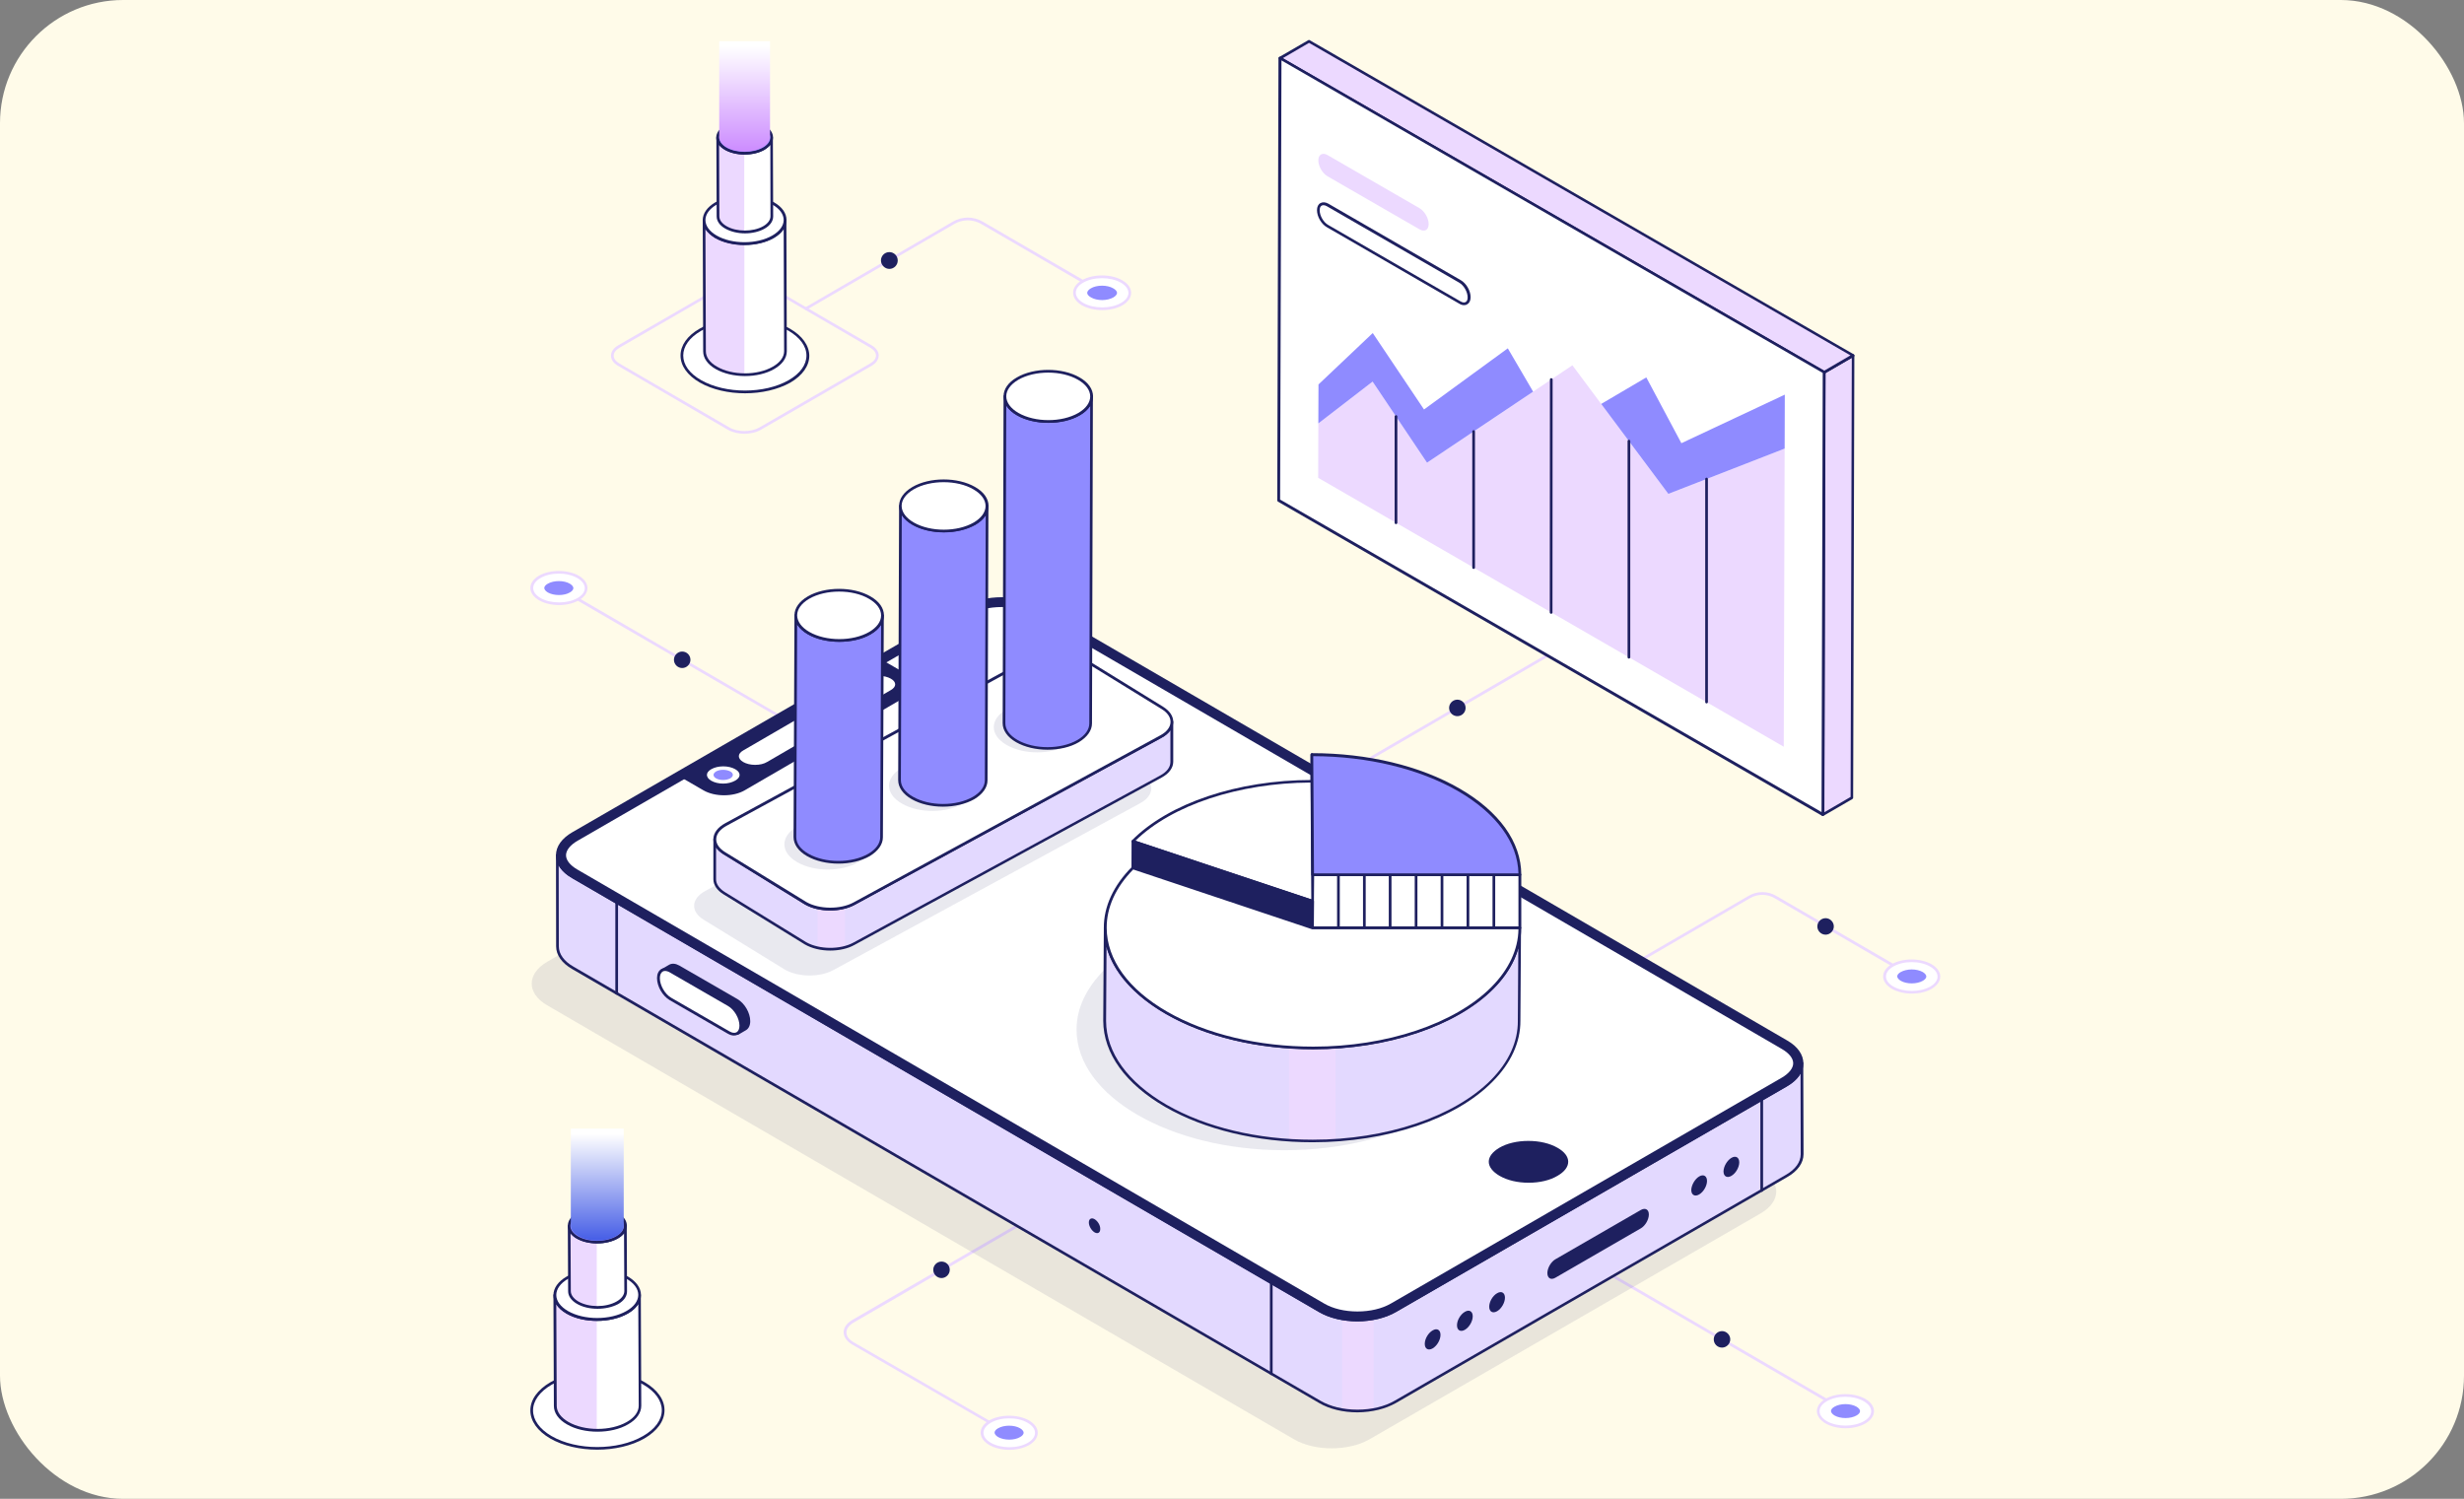 <svg width="480" height="292" viewBox="0 0 480 292" fill="none" xmlns="http://www.w3.org/2000/svg">
<rect x="0" y="0" width="480" height="292" fill="#808080" stroke="none"/>
<rect width="480" height="292" rx="24" fill="#FFFBE9"/>
<path d="M261.316 151.314C261.228 151.314 261.141 151.256 261.082 151.168C260.995 151.051 261.053 150.876 261.17 150.789L306.342 124.538C306.459 124.45 306.634 124.509 306.722 124.625C306.809 124.742 306.751 124.917 306.634 125.005L261.462 151.256C261.403 151.285 261.345 151.314 261.316 151.314Z" fill="#ECD9FF"/>
<path d="M285.08 139.004C285.682 138.353 285.643 137.336 284.991 136.734C284.34 136.132 283.324 136.172 282.722 136.823C282.12 137.474 282.159 138.49 282.81 139.092C283.462 139.695 284.478 139.655 285.08 139.004Z" fill="#1E205F"/>
<path d="M358.056 274.334C357.997 274.334 357.968 274.334 357.91 274.305L312.737 248.054C312.62 247.966 312.562 247.82 312.65 247.674C312.737 247.557 312.883 247.499 313.029 247.587L358.202 273.837C358.318 273.925 358.377 274.071 358.289 274.217C358.231 274.305 358.143 274.334 358.056 274.334Z" fill="#ECD9FF"/>
<path d="M333.849 260.931C333.849 260.055 334.579 259.325 335.455 259.325C336.331 259.325 337.061 260.055 337.061 260.931C337.061 261.807 336.331 262.537 335.455 262.537C334.579 262.537 333.849 261.836 333.849 260.931Z" fill="#1E205F"/>
<path d="M355.749 277.078C353.676 275.881 353.676 273.925 355.72 272.727C357.793 271.53 361.122 271.53 363.195 272.727C365.268 273.925 365.268 275.852 363.224 277.049C361.18 278.275 357.822 278.275 355.749 277.078Z" fill="white"/>
<path d="M359.516 278.247C358.114 278.247 356.712 277.925 355.632 277.312C354.552 276.67 353.938 275.823 353.938 274.918C353.938 274.013 354.522 273.166 355.603 272.523C357.734 271.297 361.209 271.297 363.37 272.523C364.45 273.166 365.064 274.013 365.064 274.918C365.064 275.823 364.48 276.67 363.399 277.312C362.319 277.925 360.917 278.247 359.516 278.247ZM359.457 272.115C358.143 272.115 356.858 272.407 355.866 272.991C354.96 273.516 354.464 274.188 354.464 274.918C354.464 275.648 354.96 276.319 355.895 276.874C357.88 278.013 361.122 278.013 363.107 276.874C364.012 276.349 364.509 275.677 364.509 274.947C364.509 274.217 364.012 273.545 363.078 272.991C362.085 272.407 360.771 272.115 359.457 272.115Z" fill="#ECD9FF"/>
<path d="M359.487 273.545C360.304 273.545 361.063 273.721 361.647 274.042C362.085 274.305 362.348 274.626 362.348 274.918C362.348 275.21 362.085 275.531 361.647 275.765C361.093 276.086 360.304 276.261 359.516 276.261C358.698 276.261 357.939 276.086 357.384 275.765C356.946 275.502 356.683 275.181 356.683 274.889C356.683 274.597 356.946 274.275 357.384 274.042C357.881 273.75 358.669 273.545 359.487 273.545Z" fill="#8F8BFF"/>
<path d="M311.16 192.253C311.073 192.253 310.985 192.194 310.927 192.107C310.839 191.99 310.897 191.815 311.014 191.727L340.681 174.499C342.317 173.565 344.332 173.565 345.967 174.499L372.568 189.946C372.685 190.034 372.743 190.18 372.655 190.326C372.568 190.442 372.422 190.501 372.276 190.413L345.675 174.966C344.215 174.12 342.404 174.12 340.944 174.966L311.277 192.194C311.248 192.253 311.219 192.253 311.16 192.253Z" fill="#ECD9FF"/>
<path d="M354.026 180.485C354.026 179.609 354.756 178.879 355.632 178.879C356.508 178.879 357.238 179.609 357.238 180.485C357.238 181.361 356.508 182.091 355.632 182.091C354.756 182.091 354.026 181.361 354.026 180.485Z" fill="#1E205F"/>
<path d="M368.684 192.428C366.611 191.231 366.611 189.274 368.655 188.077C370.728 186.88 374.057 186.88 376.13 188.077C378.204 189.274 378.203 191.202 376.16 192.399C374.115 193.625 370.758 193.625 368.684 192.428Z" fill="white"/>
<path d="M372.422 193.567C371.02 193.567 369.619 193.246 368.538 192.632C367.458 191.99 366.845 191.143 366.845 190.238C366.845 189.333 367.429 188.486 368.509 187.844C370.641 186.617 374.116 186.617 376.276 187.844C377.357 188.486 377.97 189.333 377.97 190.238C377.97 191.143 377.386 191.99 376.306 192.632C375.225 193.275 373.824 193.567 372.422 193.567ZM372.393 187.435C371.079 187.435 369.794 187.727 368.801 188.311C367.896 188.836 367.4 189.537 367.4 190.238C367.4 190.968 367.896 191.64 368.83 192.194C370.816 193.333 374.057 193.333 376.043 192.194C376.948 191.669 377.444 190.968 377.444 190.267C377.444 189.537 376.948 188.866 376.014 188.311C375.021 187.727 373.707 187.435 372.393 187.435Z" fill="#ECD9FF"/>
<path d="M372.393 188.866C373.21 188.866 373.97 189.041 374.554 189.362C374.992 189.625 375.254 189.946 375.254 190.238C375.254 190.53 374.992 190.851 374.554 191.085C373.999 191.406 373.21 191.581 372.422 191.581C371.604 191.581 370.845 191.406 370.29 191.085C369.852 190.822 369.59 190.501 369.59 190.209C369.59 189.917 369.852 189.596 370.29 189.362C370.816 189.07 371.604 188.866 372.393 188.866Z" fill="#8F8BFF"/>
<path d="M194.477 278.334C194.419 278.334 194.39 278.334 194.331 278.305L166.036 261.953C164.956 261.311 164.343 260.464 164.343 259.559C164.343 258.653 164.927 257.807 166.007 257.164L207.88 232.87C207.997 232.782 208.172 232.841 208.26 232.957C208.347 233.074 208.289 233.249 208.172 233.337L166.299 257.661C165.394 258.186 164.898 258.858 164.898 259.588C164.898 260.318 165.394 260.989 166.328 261.515L194.623 277.867C194.74 277.955 194.798 278.101 194.711 278.247C194.652 278.305 194.565 278.334 194.477 278.334Z" fill="#ECD9FF"/>
<path d="M200.317 276.933C202.391 278.13 202.391 280.086 200.347 281.284C198.273 282.481 194.945 282.481 192.871 281.284C190.798 280.086 190.798 278.159 192.842 276.962C194.886 275.736 198.244 275.736 200.317 276.933Z" fill="white"/>
<path d="M196.609 282.452C195.207 282.452 193.806 282.13 192.725 281.517C191.645 280.875 191.032 280.028 191.032 279.123C191.032 278.218 191.616 277.371 192.696 276.728C194.828 275.502 198.303 275.502 200.463 276.728C201.544 277.371 202.157 278.218 202.157 279.123C202.157 280.028 201.573 280.875 200.493 281.517C199.412 282.13 198.011 282.452 196.609 282.452ZM196.58 276.32C195.266 276.32 193.981 276.612 192.988 277.196C192.083 277.721 191.587 278.422 191.587 279.123C191.587 279.853 192.083 280.524 193.017 281.079C195.003 282.218 198.244 282.247 200.23 281.079C201.135 280.554 201.631 279.853 201.631 279.152C201.631 278.422 201.135 277.75 200.201 277.196C199.179 276.582 197.865 276.32 196.58 276.32Z" fill="#ECD9FF"/>
<path d="M196.609 280.466C195.791 280.466 195.032 280.291 194.448 279.97C194.01 279.707 193.747 279.386 193.747 279.094C193.747 278.802 194.01 278.48 194.448 278.247C195.003 277.926 195.791 277.75 196.58 277.75C197.397 277.75 198.157 277.926 198.711 278.247C199.149 278.51 199.412 278.831 199.412 279.123C199.412 279.415 199.149 279.736 198.711 279.97C198.186 280.291 197.397 280.466 196.609 280.466Z" fill="#8F8BFF"/>
<path d="M185.016 247.382C185.016 248.258 184.286 248.988 183.41 248.988C182.534 248.988 181.804 248.258 181.804 247.382C181.804 246.506 182.534 245.776 183.41 245.776C184.316 245.776 185.016 246.477 185.016 247.382Z" fill="#1E205F"/>
<path d="M155.495 141.912C155.437 141.912 155.408 141.912 155.349 141.883L110.148 115.632C110.031 115.544 109.972 115.398 110.06 115.252C110.148 115.136 110.294 115.077 110.44 115.165L155.612 141.416C155.729 141.503 155.787 141.649 155.7 141.795C155.67 141.883 155.583 141.912 155.495 141.912Z" fill="#ECD9FF"/>
<path d="M134.5 128.538C134.5 129.414 133.77 130.144 132.894 130.144C132.018 130.144 131.288 129.414 131.288 128.538C131.288 127.662 132.018 126.932 132.894 126.932C133.77 126.932 134.5 127.633 134.5 128.538Z" fill="#1E205F"/>
<path d="M112.6 112.391C114.673 113.588 114.673 115.544 112.629 116.742C110.556 117.939 107.227 117.939 105.154 116.742C103.081 115.544 103.081 113.617 105.125 112.42C107.169 111.194 110.527 111.194 112.6 112.391Z" fill="white"/>
<path d="M108.892 117.88C107.49 117.88 106.089 117.559 105.008 116.946C103.928 116.304 103.315 115.457 103.315 114.551C103.315 113.646 103.899 112.8 104.979 112.157C107.111 110.931 110.585 110.931 112.746 112.157C113.827 112.8 114.44 113.646 114.44 114.551C114.44 115.457 113.856 116.304 112.775 116.946C111.695 117.559 110.293 117.88 108.892 117.88ZM108.863 111.748C107.549 111.748 106.264 112.04 105.271 112.624C104.366 113.15 103.869 113.851 103.869 114.551C103.869 115.281 104.366 115.953 105.3 116.508C107.286 117.647 110.527 117.647 112.513 116.508C113.418 115.982 113.914 115.311 113.914 114.581C113.914 113.851 113.418 113.179 112.483 112.624C111.461 112.04 110.147 111.748 108.863 111.748Z" fill="#ECD9FF"/>
<path d="M108.892 115.924C108.074 115.924 107.315 115.749 106.731 115.428C106.293 115.165 106.03 114.844 106.03 114.552C106.03 114.26 106.293 113.938 106.731 113.705C107.286 113.384 108.074 113.208 108.863 113.208C109.68 113.208 110.439 113.384 110.994 113.705C111.432 113.968 111.695 114.289 111.695 114.581C111.695 114.873 111.432 115.194 110.994 115.428C110.469 115.749 109.68 115.924 108.892 115.924Z" fill="#8F8BFF"/>
<g opacity="0.1">
<path d="M106.643 187.347C102.585 189.683 102.555 193.508 106.585 195.844L252.089 280.407C256.118 282.743 262.688 282.743 266.776 280.407L342.959 236.403C347.018 234.067 347.047 230.242 343.017 227.906L197.514 143.372C193.484 141.036 186.914 141.036 182.826 143.372L106.643 187.347Z" fill="#1E205F"/>
</g>
<path d="M351.077 224.869C351.077 226.416 350.055 227.964 348.011 229.132L271.799 273.136C270.572 273.837 269.112 274.334 267.565 274.626C266.572 274.83 265.521 274.918 264.499 274.918C263.448 274.918 262.426 274.83 261.433 274.655C259.856 274.392 258.367 273.896 257.14 273.166L111.637 188.573C109.622 187.405 108.6 185.887 108.6 184.368L108.571 166.615C108.571 168.162 109.564 169.681 111.578 170.849L257.082 255.412C258.338 256.142 259.827 256.638 261.433 256.901C262.426 257.076 263.477 257.164 264.499 257.164C265.55 257.164 266.572 257.076 267.565 256.872C269.112 256.609 270.543 256.113 271.74 255.412L347.952 211.408C349.996 210.21 351.018 208.692 351.018 207.115L351.077 224.869Z" fill="#E3D9FF"/>
<path d="M267.594 256.872V274.626C266.601 274.83 265.55 274.918 264.528 274.918C263.477 274.918 262.455 274.83 261.462 274.655V256.93C262.455 257.106 263.506 257.193 264.528 257.193C265.55 257.164 266.572 257.047 267.594 256.872Z" fill="#ECD9FF"/>
<path d="M264.44 275.151C261.637 275.151 258.98 274.509 256.994 273.341L111.491 188.807C109.447 187.639 108.337 186.062 108.337 184.368L108.308 166.644C108.308 166.644 108.308 166.644 108.308 166.615C108.308 166.469 108.425 166.352 108.571 166.352C108.717 166.352 108.833 166.469 108.833 166.615V166.644C108.833 168.133 109.855 169.564 111.724 170.615L257.228 255.149C259.126 256.259 261.695 256.872 264.44 256.872C264.469 256.872 264.469 256.872 264.499 256.872C267.185 256.872 269.725 256.259 271.623 255.149L347.806 211.145C349.704 210.035 350.755 208.604 350.755 207.086C350.755 206.94 350.872 206.823 351.018 206.823C351.164 206.823 351.281 206.94 351.281 207.086L351.339 224.84C351.339 226.562 350.201 228.168 348.127 229.336L271.915 273.341C269.901 274.48 267.273 275.122 264.469 275.151C264.499 275.151 264.469 275.151 264.44 275.151ZM108.833 168.63L108.863 184.368C108.863 185.858 109.885 187.288 111.753 188.34L257.257 272.903C259.155 274.012 261.695 274.626 264.411 274.626C264.44 274.626 264.44 274.626 264.469 274.626C267.185 274.626 269.725 274.012 271.653 272.903L347.865 228.898C349.763 227.818 350.785 226.387 350.785 224.869L350.755 209.101C350.23 210.064 349.325 210.911 348.069 211.641L271.915 255.616C269.93 256.755 267.302 257.398 264.528 257.427C264.499 257.427 264.469 257.427 264.469 257.427C261.637 257.427 258.98 256.784 256.994 255.616L111.461 171.082C110.235 170.382 109.359 169.535 108.833 168.63Z" fill="#1E205F"/>
<path d="M343.193 232.198C343.047 232.198 342.93 232.081 342.93 231.935V214.182C342.93 214.036 343.047 213.919 343.193 213.919C343.339 213.919 343.456 214.036 343.456 214.182V231.935C343.456 232.081 343.339 232.198 343.193 232.198Z" fill="#1E205F"/>
<path d="M145.859 198.91C145.859 199.64 145.596 200.195 145.187 200.429L143.64 201.334C144.049 201.071 144.311 200.546 144.311 199.816C144.311 198.326 143.26 196.516 141.975 195.757L130.617 189.216C129.945 188.836 129.361 188.807 128.923 189.041L130.471 188.136C130.909 187.902 131.493 187.931 132.164 188.311L143.494 194.852C144.808 195.611 145.859 197.421 145.859 198.91Z" fill="#1E205F"/>
<path d="M143.611 201.597C143.523 201.597 143.436 201.538 143.377 201.48C143.29 201.363 143.348 201.188 143.465 201.1C143.815 200.896 144.02 200.429 144.02 199.815C144.02 198.414 143.027 196.691 141.8 195.99L130.5 189.449C129.945 189.128 129.449 189.07 129.098 189.274C128.982 189.333 128.806 189.303 128.748 189.187C128.66 189.07 128.719 188.895 128.836 188.836L130.383 187.931C130.909 187.639 131.61 187.697 132.34 188.106L143.669 194.647C145.071 195.465 146.151 197.333 146.151 198.939C146.151 199.757 145.859 200.37 145.334 200.691L143.786 201.597C143.698 201.567 143.64 201.597 143.611 201.597ZM130.091 188.69C130.325 188.749 130.529 188.836 130.763 188.982L142.092 195.523C143.494 196.341 144.574 198.209 144.574 199.815C144.574 200.078 144.545 200.312 144.487 200.516L145.042 200.195C145.392 199.991 145.596 199.553 145.596 198.91C145.596 197.509 144.604 195.786 143.377 195.085L132.048 188.544C131.493 188.223 130.996 188.165 130.646 188.369L130.091 188.69Z" fill="#1E205F"/>
<path d="M141.946 195.757C143.231 196.516 144.282 198.326 144.282 199.816C144.282 201.305 143.231 201.918 141.917 201.159L130.587 194.618C129.303 193.859 128.251 192.048 128.251 190.559C128.251 189.07 129.303 188.457 130.617 189.216L141.946 195.757Z" fill="white"/>
<path d="M142.998 201.743C142.618 201.743 142.209 201.626 141.8 201.392L130.471 194.852C129.069 194.034 127.989 192.165 127.989 190.559C127.989 189.742 128.281 189.128 128.806 188.807C129.332 188.486 130.033 188.574 130.734 188.982L142.063 195.523C143.465 196.341 144.545 198.21 144.545 199.816C144.545 200.633 144.253 201.246 143.728 201.568C143.494 201.684 143.26 201.743 142.998 201.743ZM129.566 189.158C129.39 189.158 129.215 189.187 129.098 189.274C128.748 189.479 128.544 189.946 128.544 190.559C128.544 191.961 129.536 193.684 130.763 194.384L142.092 200.925C142.647 201.246 143.144 201.305 143.494 201.1C143.844 200.896 144.049 200.429 144.049 199.816C144.049 198.414 143.056 196.691 141.83 195.99L130.5 189.45C130.15 189.245 129.828 189.158 129.566 189.158Z" fill="#1E205F"/>
<path d="M347.952 211.408L271.769 255.383C267.711 257.748 261.111 257.748 257.082 255.383L111.578 170.849C107.549 168.513 107.549 164.688 111.637 162.352L117.097 159.198L187.849 118.347C191.907 115.982 198.507 115.982 202.536 118.347L268.703 156.804L348.011 202.881C352.04 205.246 352.04 209.072 347.952 211.408Z" fill="#1E205F"/>
<path d="M264.411 257.427C261.695 257.427 259.009 256.814 256.936 255.617L111.461 171.083C109.417 169.915 108.308 168.309 108.308 166.615C108.308 164.892 109.447 163.315 111.52 162.118L187.703 118.143C191.849 115.749 198.536 115.749 202.653 118.143L348.157 202.706C350.201 203.874 351.31 205.48 351.31 207.174C351.31 208.897 350.171 210.473 348.098 211.671L271.915 255.617C269.842 256.814 267.127 257.427 264.411 257.427ZM195.178 116.858C192.579 116.858 189.951 117.442 187.965 118.581L111.783 162.556C109.885 163.637 108.863 165.067 108.863 166.586C108.863 168.075 109.885 169.506 111.753 170.586L257.228 255.149C261.17 257.456 267.652 257.456 271.653 255.149L347.835 211.145C349.733 210.065 350.755 208.634 350.755 207.115C350.755 205.626 349.733 204.195 347.865 203.115L202.361 118.581C200.405 117.413 197.777 116.858 195.178 116.858Z" fill="#1E205F"/>
<path d="M110.001 166.615C110.001 167.666 110.848 168.776 112.308 169.623L257.812 254.157C259.564 255.179 261.9 255.733 264.44 255.733C266.951 255.733 269.317 255.179 271.069 254.157L347.251 210.152C348.741 209.276 349.617 208.196 349.617 207.115C349.617 206.064 348.77 204.955 347.31 204.108L201.806 119.574C200.054 118.552 197.718 117.997 195.178 117.997C192.667 117.997 190.301 118.552 188.549 119.574L112.337 163.578C110.848 164.425 110.001 165.535 110.001 166.615Z" fill="white"/>
<path d="M264.411 255.996C261.841 255.996 259.447 255.412 257.666 254.39L112.162 169.827C110.615 168.922 109.709 167.754 109.709 166.586C109.709 165.418 110.615 164.221 112.191 163.315L188.374 119.311C190.185 118.26 192.579 117.705 195.149 117.705C197.718 117.705 200.113 118.289 201.894 119.311L347.397 203.874C348.945 204.779 349.85 205.947 349.85 207.115C349.85 208.283 348.945 209.481 347.368 210.386L271.185 254.39C269.404 255.441 266.981 255.996 264.411 255.996ZM195.178 118.26C192.696 118.26 190.389 118.815 188.666 119.807L112.483 163.812C111.082 164.629 110.264 165.651 110.264 166.615C110.264 167.579 111.053 168.571 112.454 169.389L257.958 253.952C259.651 254.945 261.958 255.5 264.44 255.5C266.922 255.5 269.229 254.945 270.952 253.952L347.105 209.948C348.507 209.13 349.325 208.108 349.325 207.145C349.325 206.181 348.536 205.188 347.135 204.371L201.66 119.807C199.967 118.815 197.66 118.26 195.178 118.26Z" fill="#1E205F"/>
<path d="M175.964 135.692C174.855 136.364 146.209 152.978 144.895 153.738C142.764 154.964 139.318 154.964 137.187 153.738L133.303 151.489C134.617 150.73 170.562 129.852 172.081 128.976L175.964 131.224C178.096 132.451 178.096 134.466 175.964 135.692Z" fill="#1E205F"/>
<path d="M141.041 154.935C139.61 154.935 138.15 154.614 137.041 153.971L133.157 151.723C133.069 151.665 133.011 151.577 133.011 151.489C133.011 151.402 133.069 151.314 133.157 151.256L171.935 128.772C172.022 128.713 172.11 128.713 172.197 128.772L176.081 131.02C177.191 131.663 177.804 132.539 177.804 133.502C177.804 134.437 177.191 135.313 176.081 135.955C174.942 136.627 146.706 153.037 145.012 154.001C143.932 154.614 142.501 154.935 141.041 154.935ZM133.858 151.519L137.333 153.533C139.377 154.731 142.735 154.701 144.779 153.533C146.472 152.541 174.738 136.13 175.847 135.488C176.782 134.933 177.307 134.232 177.307 133.502C177.307 132.743 176.782 132.042 175.847 131.487L172.11 129.327L133.858 151.519Z" fill="#1E205F"/>
<path d="M147.085 149.007C146.209 149.007 145.392 148.803 144.779 148.453C144.224 148.131 143.932 147.723 143.932 147.314C143.932 146.905 144.224 146.525 144.779 146.204L168.869 132.217C169.482 131.867 170.299 131.663 171.205 131.663C172.081 131.663 172.927 131.867 173.541 132.217C174.095 132.539 174.387 132.918 174.387 133.327C174.387 133.736 174.095 134.115 173.541 134.437L149.48 148.423C148.808 148.832 147.991 149.007 147.085 149.007Z" fill="white"/>
<path d="M140.866 152.657C139.99 152.657 139.172 152.453 138.559 152.103C138.004 151.781 137.712 151.373 137.712 150.964C137.712 150.555 138.004 150.175 138.559 149.854C139.172 149.504 139.99 149.299 140.895 149.299C141.771 149.299 142.618 149.504 143.231 149.854C143.786 150.175 144.078 150.555 144.078 150.964C144.078 151.373 143.786 151.752 143.231 152.073C142.56 152.453 141.742 152.657 140.866 152.657Z" fill="white"/>
<path d="M140.866 151.957C140.341 151.957 139.844 151.84 139.494 151.636C139.173 151.46 138.997 151.198 138.997 150.964C138.997 150.73 139.173 150.497 139.494 150.292C139.844 150.088 140.341 149.971 140.866 149.971C141.392 149.971 141.888 150.088 142.268 150.292C142.589 150.468 142.764 150.701 142.764 150.964C142.764 151.198 142.589 151.431 142.268 151.636C141.859 151.84 141.392 151.957 140.866 151.957Z" fill="#8F8BFF"/>
<path d="M279.099 259.179C279.945 258.682 280.617 259.091 280.617 260.055C280.617 261.018 279.945 262.186 279.099 262.683C278.252 263.179 277.551 262.8 277.551 261.807C277.551 260.843 278.223 259.675 279.099 259.179Z" fill="#1E205F"/>
<path d="M285.377 255.558C286.224 255.062 286.895 255.471 286.895 256.434C286.895 257.398 286.224 258.566 285.377 259.062C284.53 259.559 283.829 259.179 283.829 258.186C283.829 257.223 284.501 256.055 285.377 255.558Z" fill="#1E205F"/>
<path d="M291.655 251.937C292.502 251.441 293.173 251.85 293.173 252.813C293.173 253.777 292.502 254.945 291.655 255.441C290.808 255.938 290.107 255.558 290.107 254.565C290.107 253.602 290.779 252.434 291.655 251.937Z" fill="#1E205F"/>
<path d="M331.016 229.191C331.863 228.694 332.535 229.103 332.535 230.067C332.535 231.03 331.863 232.198 331.016 232.695C330.17 233.191 329.469 232.811 329.469 231.819C329.498 230.884 330.17 229.687 331.016 229.191Z" fill="#1E205F"/>
<path d="M337.294 225.57C338.141 225.074 338.813 225.482 338.813 226.446C338.813 227.41 338.141 228.578 337.294 229.074C336.447 229.57 335.747 229.191 335.747 228.198C335.776 227.234 336.447 226.066 337.294 225.57Z" fill="#1E205F"/>
<path d="M319.658 239.294C320.504 238.798 321.205 237.6 321.205 236.608C321.205 235.615 320.504 235.235 319.628 235.732L302.984 245.338C302.138 245.835 301.437 247.032 301.437 248.025C301.437 249.018 302.138 249.426 302.984 248.93L319.658 239.294Z" fill="#1E205F"/>
<path d="M247.65 267.88C247.504 267.88 247.387 267.764 247.387 267.618V249.893C247.387 249.747 247.504 249.63 247.65 249.63C247.796 249.63 247.913 249.747 247.913 249.893V267.618C247.913 267.764 247.796 267.88 247.65 267.88Z" fill="#1E205F"/>
<path d="M120.134 193.771C119.988 193.771 119.871 193.654 119.871 193.508V175.784C119.871 175.638 119.988 175.521 120.134 175.521C120.28 175.521 120.397 175.638 120.397 175.784V193.508C120.397 193.654 120.28 193.771 120.134 193.771Z" fill="#1E205F"/>
<path d="M213.282 235.907C214.683 236.724 215.822 238.681 215.822 240.316C215.822 241.922 214.683 242.593 213.253 241.776L185.892 225.979C184.491 225.161 183.352 223.205 183.352 221.569C183.352 219.963 184.491 219.292 185.921 220.109L213.282 235.907Z" fill="#E3D9FF"/>
<path d="M213.223 237.513C212.61 237.162 212.114 237.454 212.114 238.155C212.114 238.856 212.61 239.703 213.223 240.082C213.837 240.433 214.333 240.17 214.333 239.44C214.362 238.739 213.866 237.892 213.223 237.513Z" fill="#1E205F"/>
<path d="M297.787 230.417C295.626 230.417 293.64 229.95 292.122 229.074C290.779 228.286 290.02 227.322 290.02 226.329C290.02 225.336 290.75 224.402 292.064 223.614C293.553 222.738 295.568 222.271 297.728 222.271C299.889 222.271 301.904 222.738 303.422 223.614C304.766 224.373 305.496 225.336 305.496 226.329C305.496 227.322 304.766 228.286 303.452 229.045C301.962 229.95 299.948 230.417 297.787 230.417Z" fill="#1E205F"/>
<path d="M107.344 269.516C102.322 272.407 102.293 277.108 107.286 279.999C112.279 282.889 120.367 282.889 125.39 279.999C130.412 277.108 130.412 272.407 125.448 269.516C120.455 266.625 112.367 266.625 107.344 269.516Z" fill="white"/>
<path d="M116.338 282.422C113.009 282.422 109.68 281.692 107.169 280.232C104.687 278.772 103.315 276.845 103.315 274.772C103.315 272.699 104.716 270.742 107.227 269.282C112.308 266.362 120.543 266.362 125.594 269.282C128.076 270.742 129.449 272.669 129.449 274.743C129.449 276.816 128.047 278.772 125.536 280.232C122.995 281.692 119.667 282.422 116.338 282.422ZM116.396 267.618C113.184 267.618 109.943 268.319 107.49 269.749C105.154 271.093 103.84 272.903 103.84 274.772C103.84 276.641 105.125 278.422 107.432 279.765C112.337 282.627 120.338 282.627 125.273 279.765C127.609 278.422 128.923 276.641 128.923 274.743C128.923 272.874 127.638 271.093 125.331 269.749C122.879 268.319 119.637 267.618 116.396 267.618Z" fill="#1E205F"/>
<path d="M108.074 252.317L108.162 273.896C108.162 275.122 108.979 276.32 110.556 277.254C113.768 279.123 118.995 279.123 122.207 277.254C123.842 276.32 124.631 275.093 124.631 273.867L124.543 252.288C124.543 253.514 123.725 254.741 122.119 255.675C118.878 257.544 113.681 257.544 110.469 255.675C108.892 254.741 108.074 253.514 108.074 252.317Z" fill="white"/>
<path d="M110.469 255.675C112.075 256.61 114.148 257.077 116.25 257.077V278.656C114.177 278.627 112.133 278.189 110.556 277.254C108.95 276.32 108.162 275.123 108.162 273.896L108.074 252.317C108.074 253.515 108.892 254.741 110.469 255.675Z" fill="#ECD9FF"/>
<path d="M116.396 278.919C114.236 278.919 112.075 278.451 110.44 277.488C108.804 276.553 107.899 275.269 107.899 273.896L107.812 252.317C107.812 252.171 107.928 252.055 108.074 252.055C108.22 252.055 108.337 252.171 108.337 252.317C108.337 253.485 109.155 254.595 110.615 255.442C113.739 257.252 118.849 257.252 122.003 255.442C123.492 254.595 124.31 253.456 124.31 252.288C124.31 252.142 124.426 252.025 124.572 252.025C124.718 252.025 124.835 252.142 124.835 252.288L124.923 273.867C124.923 275.239 124.018 276.553 122.353 277.488C120.718 278.451 118.557 278.919 116.396 278.919ZM108.366 254.099L108.454 273.896C108.454 275.064 109.272 276.174 110.732 277.021C113.856 278.831 118.966 278.831 122.12 277.021C123.609 276.174 124.426 275.035 124.426 273.867L124.339 254.069C123.901 254.77 123.229 255.383 122.295 255.909C118.995 257.807 113.652 257.807 110.352 255.909C109.447 255.383 108.775 254.77 108.366 254.099Z" fill="#1E205F"/>
<path d="M110.527 248.901C107.286 250.769 107.286 253.777 110.498 255.646C113.71 257.515 118.937 257.515 122.149 255.646C125.361 253.777 125.39 250.769 122.178 248.901C118.966 247.061 113.739 247.061 110.527 248.901Z" fill="white"/>
<path d="M116.309 257.34C114.148 257.34 111.987 256.872 110.352 255.909C108.717 254.945 107.812 253.69 107.812 252.317C107.812 250.945 108.717 249.66 110.381 248.696C113.681 246.798 119.024 246.798 122.324 248.696C123.959 249.66 124.864 250.916 124.864 252.288C124.864 253.66 123.959 254.945 122.295 255.909C120.63 256.843 118.47 257.34 116.309 257.34ZM110.673 249.134C109.184 249.981 108.366 251.12 108.366 252.288C108.366 253.456 109.184 254.566 110.644 255.412C113.768 257.223 118.878 257.223 122.032 255.412C123.521 254.566 124.339 253.427 124.339 252.259C124.339 251.091 123.521 249.981 122.061 249.134C118.937 247.324 113.827 247.324 110.673 249.134Z" fill="#1E205F"/>
<path d="M110.848 238.827L110.907 251.558C110.907 252.375 111.432 253.164 112.513 253.777C114.644 255.003 118.119 255.003 120.28 253.777C121.36 253.164 121.886 252.346 121.886 251.529L121.828 238.797C121.828 239.615 121.302 240.433 120.222 241.046C118.061 242.272 114.615 242.272 112.454 241.046C111.403 240.433 110.848 239.644 110.848 238.827Z" fill="white"/>
<path d="M112.454 241.075C113.506 241.688 114.878 241.98 116.25 242.01V254.741C114.878 254.712 113.535 254.42 112.513 253.806C111.462 253.193 110.907 252.376 110.907 251.587L110.848 238.856C110.848 239.644 111.403 240.433 112.454 241.075Z" fill="#ECD9FF"/>
<path d="M116.396 254.974C114.936 254.974 113.506 254.653 112.396 254.011C111.286 253.368 110.673 252.492 110.673 251.558L110.615 238.856C110.615 238.71 110.732 238.593 110.878 238.593C111.024 238.593 111.14 238.71 111.14 238.856C111.14 239.586 111.666 240.316 112.6 240.871C114.644 242.068 118.002 242.068 120.076 240.871C121.039 240.316 121.565 239.586 121.565 238.856C121.565 238.71 121.682 238.593 121.828 238.593C121.974 238.593 122.09 238.71 122.09 238.856L122.149 251.587C122.149 252.551 121.536 253.427 120.397 254.069C119.287 254.653 117.856 254.974 116.396 254.974ZM111.14 240.287L111.199 251.529C111.199 252.259 111.724 252.989 112.659 253.544C114.703 254.741 118.061 254.741 120.134 253.544C121.098 252.989 121.623 252.259 121.623 251.529L121.565 240.258C121.273 240.637 120.864 240.988 120.338 241.28C118.119 242.564 114.528 242.564 112.308 241.28C111.812 240.988 111.432 240.666 111.14 240.287Z" fill="#1E205F"/>
<path d="M112.484 236.578C110.323 237.805 110.323 239.82 112.454 241.075C114.586 242.302 118.061 242.302 120.222 241.075C122.353 239.849 122.382 237.834 120.251 236.578C118.09 235.323 114.615 235.323 112.484 236.578Z" fill="#8F8BFF"/>
<path d="M116.338 242.243C114.878 242.243 113.447 241.922 112.338 241.28C111.228 240.637 110.615 239.761 110.615 238.798C110.615 237.834 111.228 236.958 112.367 236.316C114.586 235.031 118.178 235.031 120.397 236.316C121.506 236.958 122.12 237.834 122.12 238.798C122.12 239.761 121.506 240.637 120.368 241.28C119.229 241.922 117.769 242.243 116.338 242.243ZM112.6 236.812C111.637 237.367 111.111 238.068 111.111 238.827C111.111 239.586 111.637 240.287 112.571 240.842C114.615 242.039 117.973 242.039 120.046 240.842C121.01 240.287 121.536 239.586 121.536 238.827C121.536 238.068 121.01 237.367 120.076 236.812C118.032 235.615 114.674 235.615 112.6 236.812Z" fill="#1E205F"/>
<path d="M121.506 219.876V238.768C121.477 239.528 120.981 240.258 120.017 240.812C117.973 241.98 114.703 241.98 112.688 240.812C111.724 240.228 111.228 239.498 111.199 238.768V219.876H121.506Z" fill="url(#paint0_linear_2451_19842)"/>
<g opacity="0.1">
<path d="M206.595 141.124L222.421 150.876C224.991 152.453 224.874 154.964 222.159 156.454L162.357 188.982C159.671 190.442 155.495 190.384 152.896 188.895L137.07 179.171C134.5 177.594 134.617 175.083 137.362 173.594L197.134 141.036C199.821 139.576 204.025 139.605 206.595 141.124Z" fill="#1E205F"/>
</g>
<path d="M228.261 140.627V148.453C228.261 149.475 227.561 150.526 226.13 151.285L166.357 183.843C165.832 184.135 165.219 184.369 164.605 184.544C162.941 185.011 160.985 185.041 159.262 184.661C158.415 184.486 157.597 184.165 156.897 183.785L141.07 174.032C139.844 173.273 139.201 172.309 139.231 171.317V163.52C139.231 164.484 139.844 165.477 141.099 166.236L156.926 175.989C157.627 176.368 158.415 176.689 159.262 176.865C160.985 177.244 162.912 177.215 164.605 176.748C165.248 176.573 165.832 176.339 166.387 176.047L226.159 143.489C227.561 142.73 228.261 141.679 228.261 140.627Z" fill="#E3D9FF"/>
<path d="M164.606 176.748V184.544C162.941 185.011 160.985 185.04 159.262 184.661V176.864C160.985 177.244 162.912 177.215 164.606 176.748Z" fill="#ECD9FF"/>
<path d="M161.715 185.187C159.934 185.187 158.152 184.778 156.78 183.989L140.954 174.237C139.669 173.448 138.968 172.397 138.968 171.287V163.491C138.968 163.345 139.085 163.228 139.231 163.228C139.377 163.228 139.494 163.345 139.494 163.491C139.494 164.396 140.107 165.301 141.246 165.973L157.072 175.697C159.583 177.127 163.7 177.186 166.27 175.784L226.042 143.226C227.327 142.525 228.028 141.591 228.028 140.598C228.028 140.452 228.145 140.335 228.291 140.335C228.437 140.335 228.554 140.452 228.554 140.598V148.395C228.554 149.592 227.736 150.701 226.276 151.49L166.474 184.077C165.131 184.836 163.408 185.187 161.715 185.187ZM139.494 165.126V171.317C139.494 172.222 140.107 173.098 141.216 173.799L157.043 183.551C159.554 184.982 163.671 185.041 166.241 183.639L226.013 151.081C227.298 150.38 227.999 149.475 227.999 148.453V142.292C227.619 142.847 227.035 143.343 226.276 143.752L166.504 176.281C163.759 177.77 159.466 177.741 156.78 176.193L140.954 166.44C140.34 166.061 139.844 165.623 139.494 165.126Z" fill="#1E205F"/>
<path d="M210.625 128.188L226.451 137.941C229.021 139.518 228.904 142.029 226.188 143.518L166.387 176.047C163.7 177.507 159.525 177.448 156.926 175.959L141.1 166.236C138.53 164.659 138.647 162.148 141.392 160.658L201.164 128.1C203.821 126.64 208.026 126.699 210.625 128.188Z" fill="white"/>
<path d="M161.715 177.39C159.934 177.39 158.152 176.981 156.78 176.193L140.954 166.44C139.64 165.622 138.939 164.571 138.968 163.432C138.997 162.264 139.815 161.184 141.246 160.396L201.018 127.838C203.763 126.348 208.055 126.378 210.742 127.925L226.568 137.678C227.882 138.496 228.583 139.547 228.554 140.686C228.524 141.854 227.707 142.934 226.276 143.722L166.504 176.28C165.16 177.01 163.438 177.39 161.715 177.39ZM205.807 127.312C204.172 127.312 202.536 127.662 201.281 128.334L141.508 160.892C140.253 161.593 139.552 162.498 139.523 163.462C139.494 164.396 140.107 165.301 141.246 166.002L157.072 175.726C159.554 177.156 163.7 177.215 166.27 175.813L226.042 143.255C227.298 142.584 227.999 141.649 228.028 140.686C228.057 139.751 227.444 138.846 226.305 138.145L210.508 128.422C209.194 127.692 207.5 127.312 205.807 127.312Z" fill="#1E205F"/>
<g opacity="0.1">
<path d="M167.204 161.038C170.504 162.936 170.533 166.06 167.233 167.958C163.934 169.885 158.59 169.885 155.291 167.958C151.991 166.06 151.962 162.965 155.261 161.038C158.532 159.14 163.875 159.14 167.204 161.038Z" fill="#1E205F"/>
</g>
<g opacity="0.1">
<path d="M187.586 149.621C190.885 151.519 190.915 154.643 187.615 156.541C184.315 158.468 178.972 158.468 175.672 156.541C172.373 154.643 172.343 151.548 175.643 149.621C178.943 147.723 184.286 147.723 187.586 149.621Z" fill="#1E205F"/>
</g>
<g opacity="0.1">
<path d="M207.997 138.203C211.296 140.101 211.325 143.226 208.026 145.124C204.726 147.051 199.383 147.051 196.083 145.124C192.783 143.226 192.754 140.13 196.054 138.203C199.324 136.305 204.668 136.305 207.997 138.203Z" fill="#1E205F"/>
</g>
<path d="M171.935 119.924L171.759 163.14C171.759 164.396 170.942 165.622 169.307 166.586C166.007 168.513 160.663 168.513 157.364 166.586C155.699 165.622 154.882 164.367 154.882 163.111L155.057 119.895C155.057 121.151 155.875 122.406 157.539 123.37C160.839 125.268 166.211 125.268 169.482 123.37C171.117 122.406 171.935 121.151 171.935 119.924Z" fill="#8F8BFF"/>
<path d="M163.321 168.25C161.101 168.25 158.911 167.754 157.218 166.79C155.524 165.827 154.59 164.483 154.59 163.082L154.765 119.866C154.765 119.72 154.882 119.603 155.028 119.603C155.174 119.603 155.291 119.72 155.291 119.866C155.291 121.092 156.137 122.231 157.656 123.107C160.897 124.976 166.124 124.976 169.336 123.107C170.825 122.231 171.643 121.121 171.643 119.924C171.643 119.778 171.759 119.661 171.905 119.661C172.051 119.661 172.168 119.778 172.168 119.924L171.993 163.111C171.993 164.513 171.059 165.797 169.423 166.79C167.759 167.754 165.54 168.25 163.321 168.25ZM155.291 121.676L155.115 163.082C155.115 164.308 155.933 165.447 157.481 166.323C160.722 168.192 165.949 168.192 169.161 166.323C170.65 165.447 171.467 164.308 171.467 163.111L171.643 121.705C171.205 122.406 170.504 123.049 169.599 123.574C166.241 125.531 160.751 125.531 157.364 123.574C156.459 123.049 155.758 122.377 155.291 121.676Z" fill="#1E205F"/>
<path d="M169.453 116.42C172.752 118.318 172.782 121.442 169.482 123.34C166.182 125.268 160.839 125.268 157.539 123.34C154.24 121.413 154.21 118.347 157.51 116.42C160.78 114.522 166.153 114.522 169.453 116.42Z" fill="white"/>
<path d="M163.496 125.034C161.277 125.034 159.087 124.538 157.393 123.574C155.7 122.611 154.765 121.297 154.765 119.866C154.765 118.464 155.7 117.15 157.364 116.187C160.722 114.23 166.182 114.23 169.57 116.187C171.263 117.15 172.198 118.464 172.198 119.895C172.198 121.297 171.292 122.611 169.628 123.574C167.934 124.567 165.715 125.034 163.496 125.034ZM163.467 115.252C161.364 115.252 159.233 115.719 157.627 116.654C156.138 117.53 155.291 118.669 155.291 119.866C155.291 121.063 156.138 122.231 157.656 123.107C160.897 124.976 166.124 124.976 169.336 123.107C170.825 122.231 171.643 121.092 171.643 119.895C171.643 118.669 170.796 117.53 169.278 116.654C167.701 115.719 165.598 115.252 163.467 115.252Z" fill="#1E205F"/>
<path d="M192.287 98.579L192.112 152.015C192.112 153.271 191.294 154.497 189.659 155.461C186.359 157.388 181.016 157.388 177.716 155.461C176.052 154.497 175.234 153.241 175.234 151.986L175.409 98.55C175.409 99.805 176.227 101.061 177.891 102.025C181.191 103.923 186.564 103.923 189.834 102.025C191.469 101.061 192.287 99.835 192.287 98.579Z" fill="#8F8BFF"/>
<path d="M183.702 157.154C181.483 157.154 179.293 156.658 177.599 155.694C175.906 154.731 174.971 153.388 174.971 151.986L175.147 98.55C175.147 98.404 175.263 98.287 175.409 98.287C175.555 98.287 175.672 98.404 175.672 98.55C175.672 99.776 176.519 100.915 178.037 101.791C181.279 103.66 186.505 103.66 189.717 101.791C191.207 100.915 192.024 99.776 192.024 98.579C192.024 98.433 192.141 98.316 192.287 98.316C192.433 98.316 192.55 98.433 192.55 98.579L192.375 152.015C192.375 153.417 191.44 154.702 189.805 155.694C188.111 156.658 185.892 157.154 183.702 157.154ZM175.672 100.331L175.497 151.986C175.497 153.212 176.315 154.351 177.862 155.227C181.103 157.096 186.33 157.096 189.542 155.227C191.031 154.351 191.849 153.212 191.849 152.015L192.024 100.36C191.586 101.061 190.885 101.704 189.98 102.229C186.622 104.186 181.133 104.186 177.745 102.229C176.811 101.704 176.11 101.061 175.672 100.331Z" fill="#1E205F"/>
<path d="M189.805 95.104C193.105 97.002 193.134 100.127 189.834 102.025C186.535 103.952 181.191 103.952 177.891 102.025C174.592 100.098 174.563 97.032 177.862 95.104C181.162 93.206 186.505 93.177 189.805 95.104Z" fill="white"/>
<path d="M183.878 103.718C181.658 103.718 179.468 103.222 177.775 102.258C176.081 101.295 175.147 99.981 175.147 98.55C175.147 97.148 176.081 95.834 177.746 94.871C181.104 92.914 186.564 92.914 189.951 94.871C191.645 95.834 192.579 97.148 192.579 98.579C192.579 99.981 191.674 101.295 190.01 102.258C188.287 103.222 186.068 103.718 183.878 103.718ZM183.819 93.936C181.717 93.936 179.585 94.403 177.979 95.338C176.49 96.214 175.643 97.353 175.643 98.55C175.643 99.747 176.49 100.915 178.008 101.791C181.25 103.66 186.476 103.66 189.688 101.791C191.178 100.915 191.995 99.776 191.995 98.579C191.995 97.353 191.148 96.214 189.63 95.338C188.053 94.403 185.951 93.936 183.819 93.936Z" fill="#1E205F"/>
<path d="M212.639 77.263L212.464 140.948C212.464 142.204 211.646 143.43 210.011 144.394C206.712 146.321 201.368 146.321 198.068 144.394C196.404 143.43 195.586 142.175 195.586 140.919L195.762 77.234C195.762 78.49 196.579 79.745 198.244 80.709C201.543 82.607 206.916 82.607 210.186 80.709C211.822 79.745 212.639 78.49 212.639 77.263Z" fill="#8F8BFF"/>
<path d="M204.055 146.058C201.835 146.058 199.645 145.562 197.952 144.598C196.258 143.635 195.324 142.291 195.324 140.89L195.499 77.205C195.499 77.059 195.616 76.942 195.762 76.942C195.908 76.942 196.025 77.059 196.025 77.205C196.025 78.431 196.871 79.57 198.39 80.446C201.631 82.315 206.858 82.315 210.07 80.446C211.559 79.57 212.377 78.431 212.377 77.234C212.377 77.088 212.493 76.971 212.639 76.971C212.785 76.971 212.902 77.088 212.902 77.234L212.727 140.919C212.727 142.321 211.793 143.605 210.157 144.598C208.464 145.591 206.274 146.058 204.055 146.058ZM196.025 79.015L195.849 140.919C195.849 142.145 196.696 143.284 198.215 144.16C201.456 146.029 206.683 146.029 209.895 144.16C211.384 143.284 212.201 142.146 212.201 140.948L212.377 79.044C211.939 79.745 211.238 80.388 210.333 80.913C206.975 82.87 201.485 82.87 198.098 80.913C197.163 80.388 196.463 79.716 196.025 79.015Z" fill="#1E205F"/>
<path d="M210.157 73.759C213.457 75.657 213.486 78.781 210.187 80.679C206.887 82.606 201.543 82.606 198.244 80.679C194.944 78.781 194.915 75.686 198.215 73.759C201.514 71.861 206.858 71.861 210.157 73.759Z" fill="white"/>
<path d="M204.23 82.373C202.011 82.373 199.821 81.877 198.127 80.913C196.433 79.949 195.499 78.635 195.499 77.205C195.499 75.803 196.404 74.489 198.098 73.525C201.456 71.569 206.916 71.569 210.303 73.525C211.997 74.489 212.931 75.803 212.931 77.234C212.931 78.635 212.026 79.949 210.362 80.913C208.639 81.906 206.449 82.373 204.23 82.373ZM204.201 72.591C202.098 72.591 199.967 73.058 198.361 73.993C196.871 74.869 196.025 76.007 196.025 77.205C196.025 78.402 196.871 79.57 198.39 80.446C201.631 82.315 206.858 82.315 210.07 80.446C211.559 79.57 212.377 78.431 212.377 77.234C212.377 76.007 211.53 74.869 210.011 73.993C208.405 73.058 206.303 72.591 204.201 72.591Z" fill="#1E205F"/>
<path d="M355.369 72.532L361.005 69.233L360.742 155.402L355.106 158.673L355.369 72.532Z" fill="#ECD9FF"/>
<path d="M355.106 158.965C355.048 158.965 355.019 158.965 354.96 158.935C354.873 158.877 354.814 158.789 354.814 158.702L355.048 72.533C355.048 72.445 355.106 72.358 355.194 72.299L360.83 69.029C360.917 68.97 361.005 68.97 361.092 69.029C361.18 69.087 361.238 69.175 361.238 69.262L361.005 155.431C361.005 155.519 360.946 155.607 360.859 155.665L355.223 158.935C355.194 158.935 355.165 158.965 355.106 158.965ZM355.632 72.679L355.398 158.235L360.508 155.256L360.742 69.7L355.632 72.679Z" fill="#1E205F"/>
<path d="M249.344 11.329L255.009 8.03L361.005 69.233L355.369 72.533L249.344 11.329Z" fill="#ECD9FF"/>
<path d="M355.369 72.796C355.311 72.796 355.281 72.796 355.223 72.766L249.227 11.563C249.139 11.505 249.081 11.417 249.081 11.329C249.081 11.242 249.139 11.154 249.227 11.096L254.863 7.826C254.95 7.767 255.038 7.767 255.125 7.826L361.121 69.029C361.209 69.087 361.267 69.175 361.267 69.262C361.267 69.35 361.209 69.438 361.121 69.496L355.486 72.766C355.457 72.766 355.398 72.796 355.369 72.796ZM249.899 11.329L355.369 72.212L360.479 69.233L255.009 8.351L249.899 11.329Z" fill="#1E205F"/>
<path d="M355.369 72.533L355.106 158.673L249.11 97.47L249.344 11.33L355.369 72.533Z" fill="white"/>
<path d="M355.106 158.965C355.048 158.965 355.019 158.965 354.96 158.936L248.964 97.733C248.877 97.674 248.818 97.586 248.818 97.499L249.052 11.33C249.052 11.242 249.11 11.154 249.198 11.096C249.286 11.038 249.373 11.038 249.461 11.096L355.457 72.299C355.544 72.358 355.603 72.445 355.603 72.533L355.369 158.702C355.369 158.79 355.311 158.877 355.223 158.936C355.194 158.936 355.165 158.965 355.106 158.965ZM249.373 97.324L354.844 158.206L355.077 72.65L249.636 11.768L249.373 97.324Z" fill="#1E205F"/>
<path d="M284.384 58.955C285.377 59.539 286.165 59.072 286.165 57.933C286.165 56.794 285.377 55.422 284.384 54.837L258.6 39.946C257.608 39.361 256.79 39.829 256.79 40.968C256.79 42.106 257.578 43.479 258.571 44.063L284.384 58.955Z" fill="white"/>
<path d="M285.202 59.451C284.91 59.451 284.588 59.364 284.267 59.159L258.484 44.267C257.403 43.654 256.556 42.194 256.556 40.938C256.556 40.296 256.79 39.8 257.228 39.566C257.666 39.332 258.192 39.361 258.776 39.683L284.559 54.575C285.64 55.188 286.486 56.648 286.486 57.904C286.486 58.546 286.253 59.042 285.815 59.276C285.61 59.422 285.406 59.451 285.202 59.451ZM257.812 39.975C257.695 39.975 257.578 40.004 257.462 40.062C257.199 40.208 257.082 40.529 257.082 40.968C257.082 42.019 257.812 43.303 258.746 43.829L284.53 58.721C284.939 58.955 285.289 58.984 285.523 58.838C285.786 58.692 285.902 58.371 285.902 57.933C285.902 56.882 285.172 55.597 284.267 55.071L258.484 40.179C258.25 40.033 258.016 39.975 257.812 39.975Z" fill="#1E205F"/>
<path d="M276.529 44.676C277.522 45.26 278.31 44.793 278.31 43.654C278.31 42.515 277.522 41.143 276.529 40.559L258.629 30.222C257.637 29.638 256.819 30.105 256.819 31.244C256.819 32.383 257.608 33.755 258.6 34.339L276.529 44.676Z" fill="#ECD9FF"/>
<path d="M347.66 87.395L347.485 145.474L256.79 93.089L256.819 82.49L267.39 74.343L277.989 90.14L298.663 76.299L306.313 71.16L311.92 78.694L325.001 96.214L347.66 87.395Z" fill="#ECD9FF"/>
<path d="M277.989 90.14L267.39 74.343L256.819 82.49L256.849 74.898L267.419 64.882L277.405 79.774L293.728 67.861L298.663 76.299L277.989 90.14Z" fill="#8F8BFF"/>
<path d="M327.542 86.344L347.69 76.883L347.66 87.395L325.001 96.214L311.92 78.694L320.709 73.525L327.542 86.344Z" fill="#8F8BFF"/>
<path d="M332.447 137.035C332.301 137.035 332.184 136.918 332.184 136.772V93.323C332.184 93.177 332.301 93.06 332.447 93.06C332.593 93.06 332.71 93.177 332.71 93.323V136.772C332.71 136.918 332.593 137.035 332.447 137.035Z" fill="#1E205F"/>
<path d="M317.321 128.304C317.175 128.304 317.059 128.188 317.059 128.042V85.935C317.059 85.789 317.175 85.672 317.321 85.672C317.467 85.672 317.584 85.789 317.584 85.935V128.042C317.584 128.188 317.467 128.304 317.321 128.304Z" fill="#1E205F"/>
<path d="M302.167 119.574C302.021 119.574 301.904 119.457 301.904 119.311L301.933 73.934C301.933 73.788 302.05 73.671 302.196 73.671C302.342 73.671 302.459 73.788 302.459 73.934L302.429 119.311C302.459 119.457 302.342 119.574 302.167 119.574Z" fill="#1E205F"/>
<path d="M287.07 110.843C286.924 110.843 286.807 110.726 286.807 110.58V84.067C286.807 83.921 286.924 83.804 287.07 83.804C287.216 83.804 287.333 83.921 287.333 84.067V110.58C287.333 110.726 287.216 110.843 287.07 110.843Z" fill="#1E205F"/>
<path d="M271.945 102.112C271.799 102.112 271.682 101.995 271.682 101.849V81.147C271.682 81.001 271.799 80.884 271.945 80.884C272.091 80.884 272.207 81.001 272.207 81.147V101.849C272.207 101.995 272.091 102.112 271.945 102.112Z" fill="#1E205F"/>
<g opacity="0.1">
<path d="M290.458 200.692C290.516 213.627 272.529 224.081 250.22 224.081C239.066 224.081 228.962 221.453 221.633 217.219C214.304 212.985 209.749 207.145 209.72 200.662C209.69 196.399 211.676 192.428 215.092 188.982L250.103 200.662L290.458 200.692Z" fill="#1E205F"/>
</g>
<path d="M296.064 180.748V170.411H255.71L255.651 180.748H296.064Z" fill="white"/>
<path d="M255.651 181.04C255.593 181.04 255.505 181.011 255.476 180.952C255.418 180.894 255.388 180.836 255.388 180.748L255.447 170.411C255.447 170.265 255.564 170.148 255.71 170.148H296.093C296.152 170.148 296.239 170.178 296.268 170.236C296.327 170.294 296.356 170.353 296.356 170.411V180.748C296.356 180.894 296.239 181.011 296.093 181.011L255.651 181.04ZM255.972 170.674L255.914 180.485H295.801V170.674H255.972Z" fill="#1E205F"/>
<path d="M291.013 181.011C290.867 181.011 290.75 180.894 290.75 180.748V170.411C290.75 170.265 290.867 170.148 291.013 170.148C291.159 170.148 291.275 170.265 291.275 170.411V180.748C291.275 180.894 291.159 181.011 291.013 181.011Z" fill="#1E205F"/>
<path d="M285.961 181.011C285.815 181.011 285.698 180.894 285.698 180.748V170.411C285.698 170.265 285.815 170.148 285.961 170.148C286.107 170.148 286.224 170.265 286.224 170.411V180.748C286.224 180.894 286.107 181.011 285.961 181.011Z" fill="#1E205F"/>
<path d="M280.909 181.011C280.763 181.011 280.646 180.894 280.646 180.748V170.411C280.646 170.265 280.763 170.148 280.909 170.148C281.055 170.148 281.172 170.265 281.172 170.411V180.748C281.172 180.894 281.055 181.011 280.909 181.011Z" fill="#1E205F"/>
<path d="M275.858 181.011C275.712 181.011 275.595 180.894 275.595 180.748V170.411C275.595 170.265 275.712 170.148 275.858 170.148C276.004 170.148 276.121 170.265 276.121 170.411V180.748C276.15 180.894 276.004 181.011 275.858 181.011Z" fill="#1E205F"/>
<path d="M270.806 181.011C270.66 181.011 270.543 180.894 270.543 180.748V170.411C270.543 170.265 270.66 170.148 270.806 170.148C270.952 170.148 271.069 170.265 271.069 170.411V180.748C271.098 180.894 270.952 181.011 270.806 181.011Z" fill="#1E205F"/>
<path d="M265.784 181.011C265.638 181.011 265.521 180.894 265.521 180.748V170.411C265.521 170.265 265.638 170.148 265.784 170.148C265.93 170.148 266.046 170.265 266.046 170.411V180.748C266.046 180.894 265.93 181.011 265.784 181.011Z" fill="#1E205F"/>
<path d="M260.732 181.011C260.586 181.011 260.469 180.894 260.469 180.748V170.411C260.469 170.265 260.586 170.148 260.732 170.148C260.878 170.148 260.995 170.265 260.995 170.411V180.748C260.995 180.894 260.878 181.011 260.732 181.011Z" fill="#1E205F"/>
<path d="M255.71 170.411L255.593 198.881L255.447 185.566L255.564 147.022L255.71 170.411Z" fill="white"/>
<path d="M255.593 199.144C255.447 199.144 255.33 199.027 255.33 198.881L255.184 185.537L255.301 147.022C255.301 146.876 255.418 146.759 255.564 146.759C255.71 146.759 255.826 146.876 255.826 147.022L255.972 170.411L255.856 198.881C255.856 199.027 255.739 199.144 255.593 199.144Z" fill="#1E205F"/>
<path d="M255.564 152.22L255.71 175.609L220.699 163.929C227.619 156.921 240.613 152.22 255.564 152.22Z" fill="white"/>
<path d="M255.71 175.872C255.68 175.872 255.651 175.872 255.622 175.872L220.611 164.192C220.524 164.163 220.465 164.104 220.436 163.987C220.407 163.9 220.436 163.812 220.494 163.725C227.707 156.454 241.139 151.957 255.534 151.957C255.68 151.957 255.797 152.074 255.797 152.22L255.943 175.609C255.943 175.697 255.914 175.784 255.826 175.813C255.797 175.843 255.739 175.872 255.71 175.872ZM221.195 163.783L255.447 175.2L255.301 152.453C241.314 152.541 228.32 156.833 221.195 163.783Z" fill="#1E205F"/>
<path d="M255.71 175.58L255.593 198.882L220.582 197.246L220.699 163.9L255.71 175.58Z" fill="#1E205F"/>
<path d="M255.593 199.144L220.582 197.509C220.436 197.509 220.319 197.392 220.319 197.246L220.436 163.9C220.436 163.812 220.465 163.725 220.553 163.695C220.611 163.637 220.699 163.637 220.787 163.666L255.797 175.346C255.914 175.375 255.973 175.492 255.973 175.609L255.856 198.911C255.856 198.998 255.827 199.057 255.768 199.115C255.71 199.115 255.651 199.144 255.593 199.144ZM220.845 196.983L255.33 198.589L255.447 175.755L220.962 164.25L220.845 196.983Z" fill="#1E205F"/>
<path d="M284.15 153.884C291.48 158.118 296.035 163.958 296.064 170.411H255.68L255.534 147.022C266.718 147.022 276.821 149.65 284.15 153.884Z" fill="#8F8BFF"/>
<path d="M255.71 170.674C255.564 170.674 255.447 170.557 255.447 170.411L255.301 147.022C255.301 146.964 255.33 146.876 255.388 146.818C255.447 146.759 255.505 146.73 255.593 146.73C266.426 146.73 276.646 149.183 284.326 153.621C292.064 158.089 296.327 164.046 296.356 170.382C296.356 170.44 296.327 170.528 296.268 170.586C296.21 170.645 296.152 170.674 296.064 170.674H255.71ZM255.826 147.314L255.972 170.148H295.801C295.655 164.104 291.48 158.439 284.034 154.118C276.471 149.767 266.455 147.343 255.826 147.314Z" fill="#1E205F"/>
<path d="M296.064 180.836L295.977 198.881C296.035 210.941 280.384 220.84 260.207 222.124C258.747 222.241 257.257 222.27 255.739 222.27C254.162 222.27 252.615 222.212 251.125 222.124C241.811 221.511 233.459 219.058 227.152 215.438C219.823 211.204 215.268 205.364 215.239 198.881L215.326 180.748C215.355 187.201 219.911 193.07 227.24 197.304C233.518 200.925 241.811 203.378 251.096 203.991C252.644 204.079 254.25 204.137 255.827 204.137C257.287 204.137 258.747 204.108 260.177 203.991C280.384 202.765 296.064 192.866 296.064 180.836Z" fill="#E3D9FF"/>
<path d="M260.177 204.02V222.124C258.717 222.241 257.228 222.27 255.71 222.27C254.133 222.27 252.585 222.212 251.096 222.124V203.991C252.644 204.079 254.25 204.137 255.826 204.137C257.286 204.166 258.746 204.108 260.177 204.02Z" fill="#ECD9FF"/>
<path d="M255.71 222.533C244.876 222.533 234.686 220.08 226.977 215.642C219.239 211.174 214.946 205.218 214.917 198.881L215.034 180.748C215.034 180.602 215.151 180.485 215.297 180.485C215.443 180.485 215.56 180.602 215.56 180.748C215.589 186.909 219.764 192.691 227.356 197.071C234.978 201.451 245.081 203.874 255.826 203.874C270.105 203.874 283.42 199.407 290.516 192.253C293.903 188.866 295.714 184.982 295.772 181.04V180.719C295.772 180.573 295.889 180.456 296.035 180.456C296.181 180.456 296.298 180.573 296.298 180.719C296.298 180.836 296.298 180.923 296.298 181.04L296.181 198.852C296.21 203.028 294.341 207.145 290.75 210.736C283.596 218.036 270.134 222.533 255.71 222.533ZM215.56 184.486L215.472 198.91C215.501 205.072 219.706 210.853 227.269 215.233C234.89 219.613 244.993 222.037 255.739 222.037C270.018 222.037 283.333 217.569 290.428 210.415C293.903 206.911 295.714 202.94 295.684 198.881L295.772 184.748C294.984 187.522 293.319 190.209 290.896 192.632C283.683 199.874 270.251 204.4 255.826 204.4C244.993 204.4 234.773 201.947 227.094 197.509C220.903 193.946 216.903 189.42 215.56 184.486Z" fill="#1E205F"/>
<path d="M296.064 180.748C296.122 193.683 278.135 204.137 255.826 204.137C244.672 204.137 234.569 201.509 227.24 197.275C219.91 193.041 215.355 187.201 215.326 180.719C215.297 176.455 217.282 172.484 220.699 169.039L255.71 180.719L296.064 180.748Z" fill="white"/>
<path d="M255.826 204.429C244.993 204.429 234.773 201.976 227.094 197.538C219.356 193.07 215.063 187.113 215.034 180.777C215.005 176.631 216.903 172.513 220.494 168.893C220.553 168.834 220.67 168.805 220.757 168.834L255.739 180.514H296.064C296.21 180.514 296.327 180.631 296.327 180.777C296.356 184.982 294.487 189.099 290.896 192.691C283.712 199.903 270.251 204.429 255.826 204.429ZM220.757 169.389C217.341 172.864 215.56 176.806 215.589 180.777C215.618 186.938 219.794 192.72 227.386 197.1C235.007 201.48 245.11 203.903 255.856 203.903C270.134 203.903 283.45 199.436 290.545 192.282C293.932 188.865 295.743 184.982 295.801 181.04H255.71C255.68 181.04 255.651 181.04 255.622 181.04L220.757 169.389Z" fill="#1E205F"/>
<path d="M145.012 84.504C143.874 84.504 142.706 84.242 141.83 83.745L120.397 71.277C119.492 70.751 119.024 70.05 119.024 69.291C119.024 68.532 119.521 67.802 120.426 67.276L142.005 54.808C143.757 53.786 146.618 53.786 148.37 54.808L169.803 67.276C170.708 67.802 171.176 68.503 171.176 69.262C171.176 70.021 170.679 70.751 169.774 71.277L148.195 83.745C147.319 84.242 146.18 84.504 145.012 84.504ZM120.689 67.744C119.959 68.182 119.55 68.707 119.55 69.291C119.55 69.846 119.959 70.401 120.66 70.81L142.092 83.278C143.698 84.212 146.297 84.212 147.932 83.278L169.511 70.81C170.241 70.372 170.65 69.846 170.65 69.262C170.65 68.707 170.241 68.152 169.54 67.744L148.108 55.275C146.502 54.341 143.903 54.341 142.268 55.275L120.689 67.744Z" fill="#ECD9FF"/>
<path d="M153.743 64.24C158.561 67.014 158.561 71.51 153.802 74.284C149.013 77.058 141.275 77.058 136.457 74.284C131.668 71.51 131.639 67.014 136.398 64.24C141.187 61.466 148.954 61.466 153.743 64.24Z" fill="white"/>
<path d="M145.129 76.62C141.946 76.62 138.764 75.92 136.311 74.518C133.887 73.116 132.573 71.248 132.573 69.262C132.573 67.276 133.887 65.408 136.282 64.035C141.129 61.232 149.013 61.203 153.889 64.035C156.313 65.437 157.627 67.306 157.656 69.291C157.656 71.277 156.342 73.146 153.948 74.547C151.495 75.92 148.312 76.62 145.129 76.62ZM145.071 62.429C141.976 62.429 138.88 63.101 136.544 64.473C134.325 65.758 133.099 67.452 133.099 69.262C133.099 71.072 134.325 72.766 136.574 74.051C141.304 76.766 148.954 76.766 153.656 74.051C155.875 72.766 157.101 71.072 157.101 69.262C157.101 67.452 155.846 65.758 153.626 64.444C151.261 63.101 148.166 62.429 145.071 62.429Z" fill="#1E205F"/>
<path d="M137.157 42.894L137.245 68.444C137.245 69.612 138.004 70.78 139.552 71.656C142.618 73.438 147.64 73.438 150.735 71.656C152.283 70.751 153.071 69.583 153.071 68.415L152.984 42.865C152.984 44.033 152.225 45.23 150.648 46.106C147.553 47.888 142.559 47.888 139.464 46.106C137.917 45.23 137.157 44.062 137.157 42.894Z" fill="white"/>
<path d="M139.464 46.106C140.983 46.983 142.998 47.45 145.012 47.45V73C143.027 72.971 141.07 72.532 139.581 71.656C138.063 70.781 137.274 69.612 137.274 68.445L137.187 42.895C137.158 44.062 137.917 45.23 139.464 46.106Z" fill="#ECD9FF"/>
<path d="M145.129 73.263C143.056 73.263 140.983 72.795 139.406 71.89C137.829 70.985 136.982 69.758 136.982 68.445L136.895 42.895C136.895 42.748 137.012 42.632 137.158 42.632C137.304 42.632 137.42 42.748 137.42 42.895C137.42 44.004 138.209 45.055 139.581 45.873C142.589 47.625 147.465 47.625 150.473 45.873C151.904 45.055 152.663 43.975 152.663 42.865C152.663 42.719 152.78 42.602 152.926 42.602C153.072 42.602 153.188 42.719 153.188 42.865L153.276 68.415C153.276 69.758 152.4 70.985 150.823 71.89C149.276 72.795 147.202 73.263 145.129 73.263ZM137.42 44.647L137.508 68.445C137.508 69.554 138.267 70.635 139.669 71.423C142.676 73.175 147.553 73.175 150.56 71.423C151.991 70.605 152.75 69.525 152.75 68.415L152.663 44.617C152.254 45.26 151.582 45.873 150.736 46.369C147.582 48.209 142.443 48.209 139.289 46.369C138.472 45.844 137.829 45.26 137.42 44.647Z" fill="#1E205F"/>
<path d="M139.494 39.624C136.398 41.405 136.369 44.296 139.464 46.106C142.53 47.887 147.553 47.887 150.648 46.106C153.743 44.325 153.743 41.434 150.677 39.653C147.582 37.843 142.589 37.843 139.494 39.624Z" fill="white"/>
<path d="M145.042 47.712C142.968 47.712 140.895 47.245 139.318 46.34C137.742 45.435 136.895 44.208 136.895 42.894C136.895 41.58 137.771 40.325 139.348 39.42C142.501 37.58 147.64 37.609 150.794 39.42C152.371 40.325 153.218 41.551 153.218 42.865C153.218 44.179 152.342 45.435 150.765 46.34C149.188 47.245 147.115 47.712 145.042 47.712ZM139.61 39.858C138.209 40.675 137.42 41.756 137.42 42.865C137.42 43.975 138.18 45.055 139.581 45.873C142.589 47.625 147.465 47.625 150.473 45.873C151.874 45.055 152.663 43.975 152.663 42.865C152.663 41.756 151.904 40.675 150.502 39.887C147.524 38.135 142.647 38.135 139.61 39.858Z" fill="#1E205F"/>
<path d="M139.815 26.806L139.873 42.165C139.873 42.953 140.399 43.712 141.391 44.296C143.435 45.494 146.764 45.494 148.808 44.296C149.83 43.712 150.356 42.924 150.356 42.136L150.297 26.776C150.297 27.565 149.772 28.353 148.75 28.937C146.706 30.134 143.377 30.134 141.333 28.937C140.34 28.353 139.815 27.594 139.815 26.806Z" fill="white"/>
<path d="M141.333 28.937C142.326 29.521 143.669 29.813 144.983 29.813V45.172C143.669 45.143 142.384 44.851 141.391 44.296C140.369 43.712 139.873 42.924 139.873 42.164L139.815 26.805C139.815 27.594 140.34 28.353 141.333 28.937Z" fill="#ECD9FF"/>
<path d="M145.129 45.464C143.728 45.464 142.355 45.143 141.275 44.53C140.194 43.916 139.61 43.07 139.61 42.164L139.552 26.834C139.552 26.689 139.669 26.572 139.815 26.572C139.961 26.572 140.078 26.689 140.078 26.834C140.078 27.535 140.574 28.207 141.479 28.733C143.436 29.871 146.648 29.871 148.633 28.733C149.538 28.207 150.035 27.506 150.035 26.805C150.035 26.659 150.152 26.543 150.298 26.543C150.444 26.543 150.56 26.659 150.56 26.805L150.619 42.164C150.619 43.07 150.035 43.946 148.925 44.559C147.903 45.143 146.502 45.464 145.129 45.464ZM140.078 28.236L140.136 42.164C140.136 42.865 140.632 43.537 141.538 44.062C143.494 45.201 146.706 45.201 148.692 44.062C149.597 43.537 150.093 42.836 150.093 42.135L150.064 28.236C149.772 28.587 149.392 28.908 148.925 29.2C146.794 30.426 143.348 30.426 141.216 29.2C140.749 28.908 140.37 28.587 140.078 28.236Z" fill="#1E205F"/>
<path d="M141.362 24.645C139.318 25.842 139.289 27.769 141.333 28.937C143.377 30.134 146.706 30.134 148.75 28.937C150.794 27.74 150.823 25.812 148.779 24.645C146.735 23.447 143.436 23.447 141.362 24.645Z" fill="#8F8BFF"/>
<path d="M145.042 30.105C143.64 30.105 142.268 29.784 141.187 29.171C140.107 28.557 139.523 27.711 139.523 26.805C139.523 25.9 140.136 25.053 141.216 24.411C143.348 23.185 146.794 23.185 148.925 24.411C150.006 25.024 150.59 25.871 150.59 26.776C150.59 27.681 150.006 28.528 148.896 29.171C147.845 29.784 146.443 30.105 145.042 30.105ZM141.508 24.878C140.603 25.404 140.107 26.075 140.107 26.805C140.107 27.506 140.603 28.207 141.508 28.733C143.465 29.871 146.677 29.871 148.662 28.733C149.568 28.207 150.064 27.535 150.064 26.805C150.064 26.105 149.568 25.404 148.662 24.878C146.706 23.739 143.494 23.739 141.508 24.878Z" fill="#1E205F"/>
<path d="M150.005 8.03V26.747C149.976 27.448 149.509 28.149 148.575 28.703C146.618 29.813 143.494 29.813 141.537 28.703C140.603 28.149 140.136 27.448 140.107 26.747V8.03H150.005Z" fill="url(#paint1_linear_2451_19842)"/>
<path d="M157.014 60.415C156.926 60.415 156.838 60.356 156.78 60.269C156.692 60.152 156.751 59.977 156.868 59.889L185.659 43.158C187.44 42.136 189.63 42.136 191.411 43.158L213.37 55.918C213.486 56.006 213.545 56.152 213.457 56.298C213.37 56.414 213.224 56.473 213.078 56.385L191.119 43.625C189.513 42.69 187.528 42.69 185.922 43.625L157.13 60.356C157.101 60.415 157.072 60.415 157.014 60.415Z" fill="#ECD9FF"/>
<path d="M171.614 50.749C171.614 49.844 172.344 49.114 173.249 49.114C174.154 49.114 174.884 49.844 174.884 50.749C174.884 51.655 174.154 52.385 173.249 52.385C172.373 52.385 171.614 51.626 171.614 50.749Z" fill="#1E205F"/>
<path d="M210.887 59.246C208.785 58.02 208.756 56.035 210.858 54.837C212.961 53.611 216.377 53.611 218.479 54.837C220.582 56.064 220.611 58.02 218.509 59.246C216.406 60.473 213.019 60.473 210.887 59.246Z" fill="white"/>
<path d="M214.713 60.415C213.282 60.415 211.851 60.093 210.771 59.48C209.661 58.838 209.048 57.962 209.048 57.027C209.048 56.093 209.661 55.246 210.741 54.604C212.902 53.348 216.465 53.348 218.625 54.604C219.735 55.246 220.348 56.122 220.348 57.057C220.348 57.991 219.735 58.838 218.655 59.48C217.574 60.093 216.143 60.415 214.713 60.415ZM211.033 59.013C213.077 60.181 216.377 60.181 218.392 59.013C219.326 58.487 219.823 57.787 219.823 57.057C219.823 56.327 219.297 55.626 218.363 55.071C216.319 53.903 213.019 53.903 211.004 55.071C210.07 55.597 209.573 56.297 209.573 57.027C209.573 57.757 210.099 58.458 211.033 59.013Z" fill="#ECD9FF"/>
<path d="M214.684 55.655C215.501 55.655 216.29 55.83 216.874 56.18C217.341 56.443 217.604 56.764 217.604 57.056C217.604 57.348 217.341 57.67 216.903 57.932C216.348 58.254 215.56 58.458 214.713 58.458C213.895 58.458 213.107 58.283 212.523 57.932C212.056 57.67 211.793 57.348 211.793 57.056C211.793 56.764 212.056 56.443 212.494 56.18C213.078 55.83 213.866 55.655 214.684 55.655Z" fill="#8F8BFF"/>
<defs>
<linearGradient id="paint0_linear_2451_19842" x1="116.341" y1="242.52" x2="116.341" y2="220.876" gradientUnits="userSpaceOnUse">
<stop stop-color="#3E57E5"/>
<stop offset="1" stop-color="white"/>
</linearGradient>
<linearGradient id="paint1_linear_2451_19842" x1="145.069" y1="30.37" x2="145.069" y2="9.031" gradientUnits="userSpaceOnUse">
<stop stop-color="#CA87FF"/>
<stop offset="1" stop-color="white"/>
</linearGradient>
</defs>
</svg>
